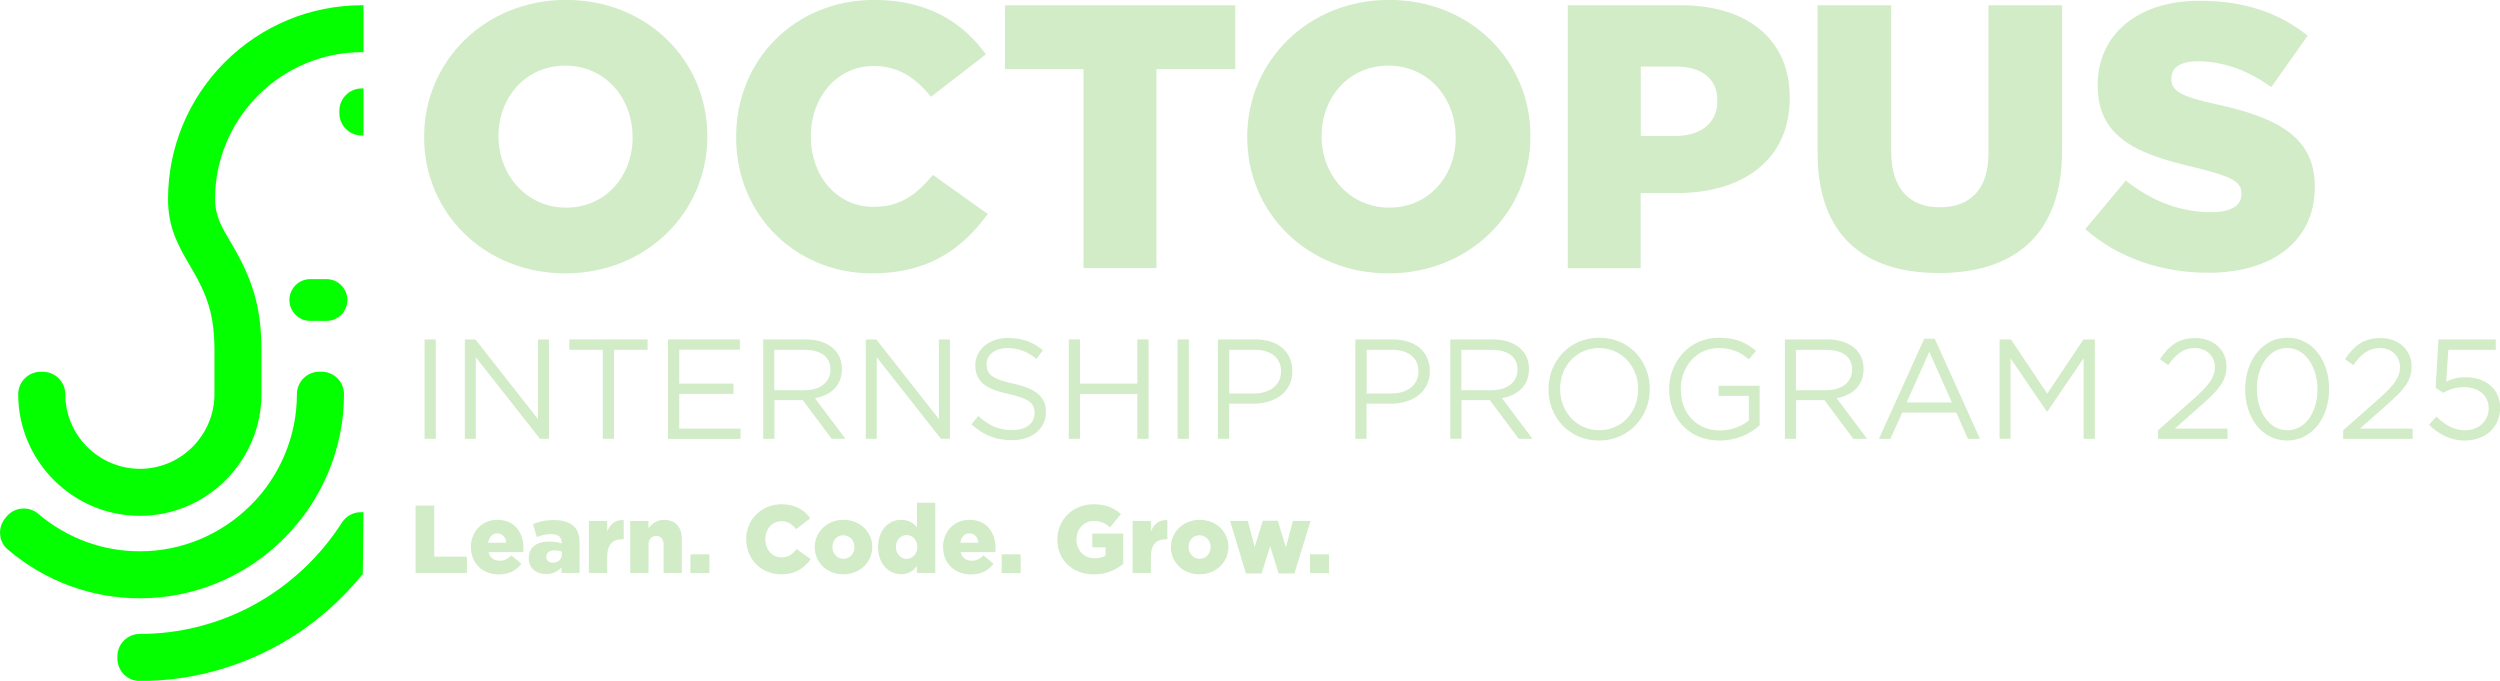 <?xml version="1.0" encoding="UTF-8"?>
<svg id="Layer_2" data-name="Layer 2" xmlns="http://www.w3.org/2000/svg" viewBox="0 0 289.82 78.93">
  <defs>
    <style>
      .cls-1 {
        fill: #03ff00;
        fill-rule: evenodd;
      }

      .cls-1, .cls-2 {
        stroke-width: 0px;
      }

      .cls-2 {
        fill: #d1ecc7;
      }
    </style>
  </defs>
  <g id="Layer_1-2" data-name="Layer 1">
    <g>
      <path class="cls-2" d="M49.17,15.93v-.09c0-8.75,7.05-15.85,16.46-15.85s16.37,7.05,16.37,15.76v.09c0,8.75-7.05,15.85-16.46,15.85s-16.37-7.05-16.37-15.76ZM73.33,15.93v-.09c0-4.44-3.13-8.23-7.79-8.23s-7.75,3.74-7.75,8.14v.09c0,4.35,3.18,8.23,7.84,8.23s7.71-3.74,7.71-8.14Z"/>
      <path class="cls-2" d="M85.34,15.93v-.09c0-8.88,6.79-15.85,16.02-15.85,6.18,0,10.27,2.61,12.93,6.31l-6.36,4.92c-1.74-2.13-3.7-3.57-6.66-3.57-4.27,0-7.27,3.66-7.27,8.1v.09c0,4.57,3,8.14,7.27,8.14,3.18,0,5.01-1.48,6.88-3.7l6.36,4.53c-2.92,3.96-6.75,6.88-13.45,6.88-8.71,0-15.72-6.66-15.72-15.76Z"/>
      <path class="cls-2" d="M125.61,8.01h-9.1V.61h26.69v7.4h-9.14v23.07h-8.45V8.01Z"/>
      <path class="cls-2" d="M144.59,15.93v-.09c0-8.75,7.05-15.85,16.46-15.85s16.37,7.05,16.37,15.76v.09c0,8.75-7.05,15.85-16.46,15.85s-16.37-7.05-16.37-15.76ZM168.75,15.93v-.09c0-4.44-3.13-8.23-7.79-8.23s-7.75,3.74-7.75,8.14v.09c0,4.35,3.18,8.23,7.84,8.23s7.71-3.74,7.71-8.14Z"/>
      <path class="cls-2" d="M181.76.61h13.1c7.66,0,12.62,3.92,12.62,10.67v.09c0,7.23-5.53,11.01-13.06,11.01h-4.22v8.71h-8.45V.61ZM194.26,15.76c2.96,0,4.83-1.57,4.83-4v-.09c0-2.61-1.87-3.96-4.88-3.96h-4v8.05h4.05Z"/>
      <path class="cls-2" d="M210.71,17.72V.61h8.53v16.93c0,4.4,2.18,6.49,5.62,6.49s5.66-1.96,5.66-6.27V.61h8.53v16.89c0,9.79-5.62,14.15-14.28,14.15s-14.06-4.35-14.06-13.93Z"/>
      <path class="cls-2" d="M241.74,26.56l4.7-5.62c3.09,2.44,6.4,3.66,9.88,3.66,2.31,0,3.53-.74,3.53-2.09v-.09c0-1.31-1-1.92-5.18-2.96-6.44-1.48-11.49-3.26-11.49-9.53v-.09c0-5.7,4.48-9.75,11.8-9.75,5.22,0,9.23,1.39,12.54,4.05l-4.22,5.96c-2.79-2.05-5.79-3-8.53-3-2.05,0-3.05.78-3.05,1.96v.09c0,1.35,1.04,2.05,5.31,2.96,6.97,1.52,11.32,3.79,11.32,9.49v.09c0,6.23-4.92,9.93-12.32,9.93-5.44,0-10.45-1.7-14.28-5.05Z"/>
    </g>
    <g>
      <path class="cls-2" d="M49.22,39.35h1.3v11.52h-1.3v-11.52Z"/>
      <path class="cls-2" d="M53.89,39.35h1.22l7.26,9.24v-9.24h1.27v11.52h-1.04l-7.44-9.45v9.45h-1.27v-11.52Z"/>
      <path class="cls-2" d="M69.89,40.55h-3.89v-1.2h9.07v1.2h-3.89v10.32h-1.3v-10.32Z"/>
      <path class="cls-2" d="M77.44,39.35h8.33v1.19h-7.03v3.93h6.29v1.19h-6.29v4.03h7.11v1.19h-8.41v-11.52Z"/>
      <path class="cls-2" d="M88.47,39.35h4.96c1.43,0,2.55.43,3.28,1.15.58.58.89,1.35.89,2.27v.03c0,1.91-1.32,3.05-3.13,3.36l3.54,4.71h-1.6l-3.34-4.48h-3.29v4.48h-1.3v-11.52ZM93.31,45.23c1.71,0,2.96-.89,2.96-2.37v-.03c0-1.43-1.09-2.27-2.95-2.27h-3.56v4.68h3.54Z"/>
      <path class="cls-2" d="M100.37,39.35h1.22l7.26,9.24v-9.24h1.27v11.52h-1.04l-7.44-9.45v9.45h-1.27v-11.52Z"/>
      <path class="cls-2" d="M112.61,49.19l.81-.96c1.2,1.1,2.35,1.63,3.95,1.63s2.57-.82,2.57-1.96v-.03c0-1.07-.58-1.66-3-2.19-2.65-.58-3.87-1.43-3.87-3.33v-.03c0-1.79,1.6-3.14,3.79-3.14,1.7,0,2.86.48,4.05,1.42l-.76,1c-1.07-.87-2.14-1.25-3.33-1.25-1.51,0-2.45.81-2.45,1.86v.03c0,1.09.58,1.71,3.13,2.24,2.57.58,3.75,1.5,3.75,3.26v.03c0,1.98-1.65,3.26-3.93,3.26-1.84,0-3.33-.59-4.71-1.84Z"/>
      <path class="cls-2" d="M123.9,39.35h1.3v5.12h6.65v-5.12h1.3v11.52h-1.3v-5.19h-6.65v5.19h-1.3v-11.52Z"/>
      <path class="cls-2" d="M136.52,39.35h1.3v11.52h-1.3v-11.52Z"/>
      <path class="cls-2" d="M141.2,39.35h4.31c2.6,0,4.31,1.38,4.31,3.65v.03c0,2.49-2.07,3.77-4.53,3.77h-2.8v4.07h-1.3v-11.52ZM145.35,45.62c1.91,0,3.16-1.02,3.16-2.54v-.03c0-1.65-1.24-2.5-3.1-2.5h-2.91v5.07h2.85Z"/>
      <path class="cls-2" d="M157.13,39.35h4.31c2.6,0,4.31,1.38,4.31,3.65v.03c0,2.49-2.07,3.77-4.53,3.77h-2.8v4.07h-1.3v-11.52ZM161.28,45.62c1.91,0,3.16-1.02,3.16-2.54v-.03c0-1.65-1.24-2.5-3.1-2.5h-2.91v5.07h2.85Z"/>
      <path class="cls-2" d="M168.12,39.35h4.96c1.43,0,2.55.43,3.28,1.15.58.58.89,1.35.89,2.27v.03c0,1.91-1.32,3.05-3.13,3.36l3.54,4.71h-1.6l-3.34-4.48h-3.29v4.48h-1.3v-11.52ZM172.96,45.23c1.71,0,2.96-.89,2.96-2.37v-.03c0-1.43-1.09-2.27-2.95-2.27h-3.56v4.68h3.54Z"/>
      <path class="cls-2" d="M179.51,45.14v-.03c0-3.18,2.39-5.96,5.89-5.96s5.86,2.75,5.86,5.93v.03c0,3.18-2.39,5.96-5.89,5.96s-5.86-2.75-5.86-5.93ZM189.91,45.14v-.03c0-2.62-1.91-4.76-4.54-4.76s-4.51,2.11-4.51,4.73v.03c0,2.62,1.91,4.76,4.54,4.76s4.51-2.11,4.51-4.73Z"/>
      <path class="cls-2" d="M193.5,45.14v-.03c0-3.16,2.32-5.96,5.78-5.96,1.94,0,3.14.56,4.3,1.53l-.84.99c-.87-.77-1.89-1.32-3.51-1.32-2.55,0-4.38,2.16-4.38,4.73v.03c0,2.75,1.76,4.79,4.56,4.79,1.32,0,2.54-.51,3.33-1.15v-2.86h-3.51v-1.17h4.76v4.59c-1.07.97-2.67,1.76-4.63,1.76-3.62,0-5.86-2.63-5.86-5.93Z"/>
      <path class="cls-2" d="M206.91,39.35h4.96c1.43,0,2.55.43,3.28,1.15.58.58.89,1.35.89,2.27v.03c0,1.91-1.32,3.05-3.13,3.36l3.54,4.71h-1.6l-3.34-4.48h-3.29v4.48h-1.3v-11.52ZM211.75,45.23c1.71,0,2.96-.89,2.96-2.37v-.03c0-1.43-1.09-2.27-2.95-2.27h-3.56v4.68h3.54Z"/>
      <path class="cls-2" d="M223.07,39.27h1.22l5.25,11.61h-1.4l-1.35-3.05h-6.27l-1.37,3.05h-1.33l5.25-11.61ZM226.28,46.66l-2.62-5.88-2.63,5.88h5.25Z"/>
      <path class="cls-2" d="M231.81,39.35h1.32l4.2,6.29,4.2-6.29h1.32v11.52h-1.3v-9.34l-4.2,6.17h-.07l-4.2-6.16v9.32h-1.27v-11.52Z"/>
      <path class="cls-2" d="M250.19,49.87l4.18-3.69c1.76-1.58,2.4-2.47,2.4-3.62,0-1.35-1.07-2.21-2.32-2.21-1.32,0-2.17.67-3.1,1.98l-.96-.69c1.07-1.55,2.11-2.45,4.15-2.45s3.57,1.38,3.57,3.26v.03c0,1.68-.89,2.72-2.91,4.48l-3.08,2.73h6.11v1.19h-8.05v-1Z"/>
      <path class="cls-2" d="M260.28,45.14v-.03c0-3.23,1.93-5.96,4.89-5.96s4.84,2.7,4.84,5.93v.03c0,3.23-1.91,5.96-4.87,5.96s-4.86-2.7-4.86-5.93ZM268.66,45.14v-.03c0-2.5-1.37-4.77-3.52-4.77s-3.51,2.21-3.51,4.74v.03c0,2.5,1.37,4.77,3.54,4.77s3.49-2.22,3.49-4.74Z"/>
      <path class="cls-2" d="M271.65,49.87l4.18-3.69c1.76-1.58,2.4-2.47,2.4-3.62,0-1.35-1.07-2.21-2.32-2.21-1.32,0-2.17.67-3.1,1.98l-.96-.69c1.07-1.55,2.11-2.45,4.15-2.45s3.57,1.38,3.57,3.26v.03c0,1.68-.89,2.72-2.91,4.48l-3.08,2.73h6.11v1.19h-8.05v-1Z"/>
      <path class="cls-2" d="M281.59,49.24l.86-.94c1,.99,2.09,1.58,3.28,1.58,1.65,0,2.78-1.09,2.78-2.55v-.03c0-1.45-1.2-2.42-2.86-2.42-.99,0-1.75.28-2.42.66l-.87-.58.33-5.61h6.64v1.2h-5.5l-.25,3.69c.67-.31,1.3-.51,2.27-.51,2.24,0,3.98,1.33,3.98,3.52v.03c0,2.26-1.7,3.79-4.12,3.79-1.65,0-3.06-.77-4.12-1.83Z"/>
    </g>
    <g>
      <path class="cls-2" d="M48.17,58.61h2.17v5.92h3.79v1.9h-5.95v-7.82Z"/>
      <path class="cls-2" d="M54.59,63.44v-.02c0-1.75,1.26-3.16,3.05-3.16,2.08,0,3.04,1.53,3.04,3.31,0,.13,0,.29-.01.44h-4.04c.17.67.64.99,1.31.99.52,0,.9-.18,1.34-.61l1.17.97c-.58.75-1.41,1.23-2.61,1.23-1.9,0-3.24-1.27-3.24-3.14ZM58.7,62.92c-.08-.67-.48-1.09-1.06-1.09s-.93.42-1.05,1.09h2.11Z"/>
      <path class="cls-2" d="M61.3,64.7v-.02c0-1.26.95-1.9,2.37-1.9.57,0,1.11.1,1.45.23v-.1c0-.64-.39-.99-1.21-.99-.64,0-1.13.12-1.68.33l-.44-1.49c.68-.28,1.41-.47,2.45-.47s1.82.26,2.3.74c.46.45.65,1.07.65,1.92v3.47h-2.09v-.64c-.44.46-.98.77-1.79.77-1.15,0-2.02-.67-2.02-1.87ZM65.14,64.24v-.28c-.22-.09-.52-.16-.84-.16-.63,0-.97.29-.97.75v.02c0,.41.31.66.75.66.63,0,1.06-.38,1.06-.99Z"/>
      <path class="cls-2" d="M68.27,60.39h2.12v1.22c.35-.82.89-1.36,1.91-1.32v2.23h-.18c-1.12,0-1.73.63-1.73,2.02v1.89h-2.12v-6.04Z"/>
      <path class="cls-2" d="M73.05,60.39h2.12v.85c.39-.5.95-.98,1.81-.98,1.3,0,2.06.84,2.06,2.22v3.95h-2.11v-3.27c0-.67-.33-1.03-.86-1.03s-.89.36-.89,1.03v3.27h-2.12v-6.04Z"/>
      <path class="cls-2" d="M80.04,64.26h2.2v2.18h-2.2v-2.18Z"/>
      <path class="cls-2" d="M86.5,62.55v-.02c0-2.28,1.74-4.07,4.11-4.07,1.59,0,2.64.67,3.32,1.62l-1.63,1.26c-.45-.55-.95-.92-1.71-.92-1.09,0-1.87.94-1.87,2.08v.02c0,1.17.77,2.09,1.87,2.09.82,0,1.28-.38,1.77-.95l1.63,1.16c-.75,1.02-1.73,1.76-3.45,1.76-2.23,0-4.03-1.71-4.03-4.04Z"/>
      <path class="cls-2" d="M94.45,63.44v-.02c0-1.73,1.41-3.16,3.34-3.16s3.33,1.42,3.33,3.14v.02c0,1.73-1.42,3.16-3.35,3.16s-3.32-1.41-3.32-3.14ZM99.06,63.44v-.02c0-.75-.54-1.37-1.3-1.37s-1.26.6-1.26,1.35v.02c0,.74.54,1.36,1.28,1.36s1.27-.61,1.27-1.34Z"/>
      <path class="cls-2" d="M101.79,63.44v-.02c0-1.97,1.24-3.16,2.67-3.16.9,0,1.45.41,1.84.87v-2.85h2.12v8.15h-2.12v-.8c-.41.5-.93.94-1.83.94-1.43,0-2.68-1.2-2.68-3.13ZM106.34,63.42v-.02c0-.8-.55-1.37-1.24-1.37s-1.24.57-1.24,1.37v.02c0,.8.57,1.37,1.24,1.37s1.24-.57,1.24-1.37Z"/>
      <path class="cls-2" d="M109.32,63.44v-.02c0-1.75,1.26-3.16,3.05-3.16,2.08,0,3.04,1.53,3.04,3.31,0,.13,0,.29-.01.44h-4.04c.17.67.64.99,1.31.99.52,0,.9-.18,1.34-.61l1.17.97c-.58.75-1.41,1.23-2.61,1.23-1.9,0-3.24-1.27-3.24-3.14ZM113.43,62.92c-.08-.67-.48-1.09-1.06-1.09s-.93.42-1.05,1.09h2.11Z"/>
      <path class="cls-2" d="M116.12,64.26h2.2v2.18h-2.2v-2.18Z"/>
      <path class="cls-2" d="M122.58,62.55v-.02c0-2.28,1.79-4.07,4.2-4.07,1.38,0,2.33.41,3.17,1.13l-1.27,1.54c-.57-.48-1.09-.74-1.89-.74-1.12,0-2,.94-2,2.13v.02c0,1.27.88,2.18,2.12,2.18.54,0,.94-.11,1.25-.32v-.95h-1.53v-1.59h3.58v3.51c-.84.7-1.95,1.22-3.4,1.22-2.45,0-4.24-1.66-4.24-4.04Z"/>
      <path class="cls-2" d="M131.3,60.39h2.12v1.22c.35-.82.89-1.36,1.91-1.32v2.23h-.18c-1.12,0-1.73.63-1.73,2.02v1.89h-2.12v-6.04Z"/>
      <path class="cls-2" d="M135.74,63.44v-.02c0-1.73,1.41-3.16,3.34-3.16s3.33,1.42,3.33,3.14v.02c0,1.73-1.42,3.16-3.35,3.16s-3.32-1.41-3.32-3.14ZM140.35,63.44v-.02c0-.75-.54-1.37-1.3-1.37s-1.26.6-1.26,1.35v.02c0,.74.54,1.36,1.28,1.36s1.27-.61,1.27-1.34Z"/>
      <path class="cls-2" d="M142.59,60.39h2.07l.79,3.04.94-3.06h1.74l.94,3.08.82-3.06h2.04l-1.87,6.09h-1.83l-.98-3.15-1,3.15h-1.81l-1.84-6.09Z"/>
      <path class="cls-2" d="M151.87,64.26h2.2v2.18h-2.2v-2.18Z"/>
    </g>
    <g>
      <path class="cls-1" d="M42.14,15.71v-5.46c-.07,0-.13,0-.2,0-1.43,0-2.6,1.17-2.6,2.6v.26c0,1.43,1.16,2.6,2.6,2.6.07,0,.13,0,.2,0Z"/>
      <path class="cls-1" d="M37.85,32.36h-1.89c-1.33,0-2.41,1.09-2.41,2.42s1.09,2.42,2.41,2.42h1.89c1.34,0,2.42-1.09,2.42-2.42s-1.08-2.42-2.42-2.42Z"/>
      <path class="cls-1" d="M42.14,59.38c-.07,0-.13,0-.2,0-.89-.04-1.78.39-2.3,1.2-2.53,3.95-6.01,7.22-10.12,9.49-4.09,2.25-8.64,3.42-13.31,3.42-1.43,0-2.6,1.16-2.6,2.6v.26c0,1.43,1.16,2.6,2.6,2.6,5.58,0,11.05-1.41,15.94-4.1,3.75-2.06,7.08-4.85,9.78-8.16l.13-.14.07-7.16Z"/>
      <path class="cls-1" d="M.91,63.71c2.12,1.81,4.55,3.23,7.16,4.2,2.61.96,5.36,1.45,8.15,1.45,6.29,0,12.27-2.51,16.71-6.95,4.44-4.45,6.95-10.43,6.95-16.72,0-1.43-1.16-2.6-2.6-2.6h-.26c-1.43,0-2.6,1.17-2.6,2.6,0,2.45-.49,4.83-1.42,7.03-.61,1.46-1.42,2.84-2.39,4.1-.47.61-.99,1.19-1.54,1.74-3.42,3.42-8.01,5.35-12.85,5.35-2.14,0-4.26-.37-6.26-1.11-2.01-.74-3.88-1.84-5.52-3.23-1.08-.93-2.74-.8-3.66.29l-.16.2c-.92,1.09-.8,2.73.29,3.66Z"/>
      <path class="cls-1" d="M26.07,7.2c-4.22,4.22-6.59,9.9-6.59,15.87,0,3.14,1.02,5.17,2.56,7.76,2.06,3.45,2.82,5.74,2.82,9.86v5.01c0,2.3-.92,4.48-2.54,6.11-1.63,1.63-3.81,2.54-6.1,2.54s-4.48-.92-6.11-2.54c-1.63-1.63-2.54-3.81-2.54-6.11,0-1.43-1.17-2.6-2.6-2.6h-.26c-1.43,0-2.6,1.17-2.6,2.6,0,3.74,1.49,7.31,4.14,9.96,2.64,2.65,6.21,4.14,9.96,4.14s7.31-1.49,9.95-4.14c2.65-2.65,4.15-6.22,4.15-9.96v-5.01c0-5.11-1.02-8.34-3.59-12.65-.98-1.66-1.79-2.97-1.79-4.97,0-4.53,1.81-8.81,5-12.02,3.19-3.19,7.49-5,12.01-5,.07,0,.13,0,.2,0V.61c-.07,0-.13,0-.2,0-5.97,0-11.64,2.37-15.87,6.59Z"/>
    </g>
  </g>
</svg>